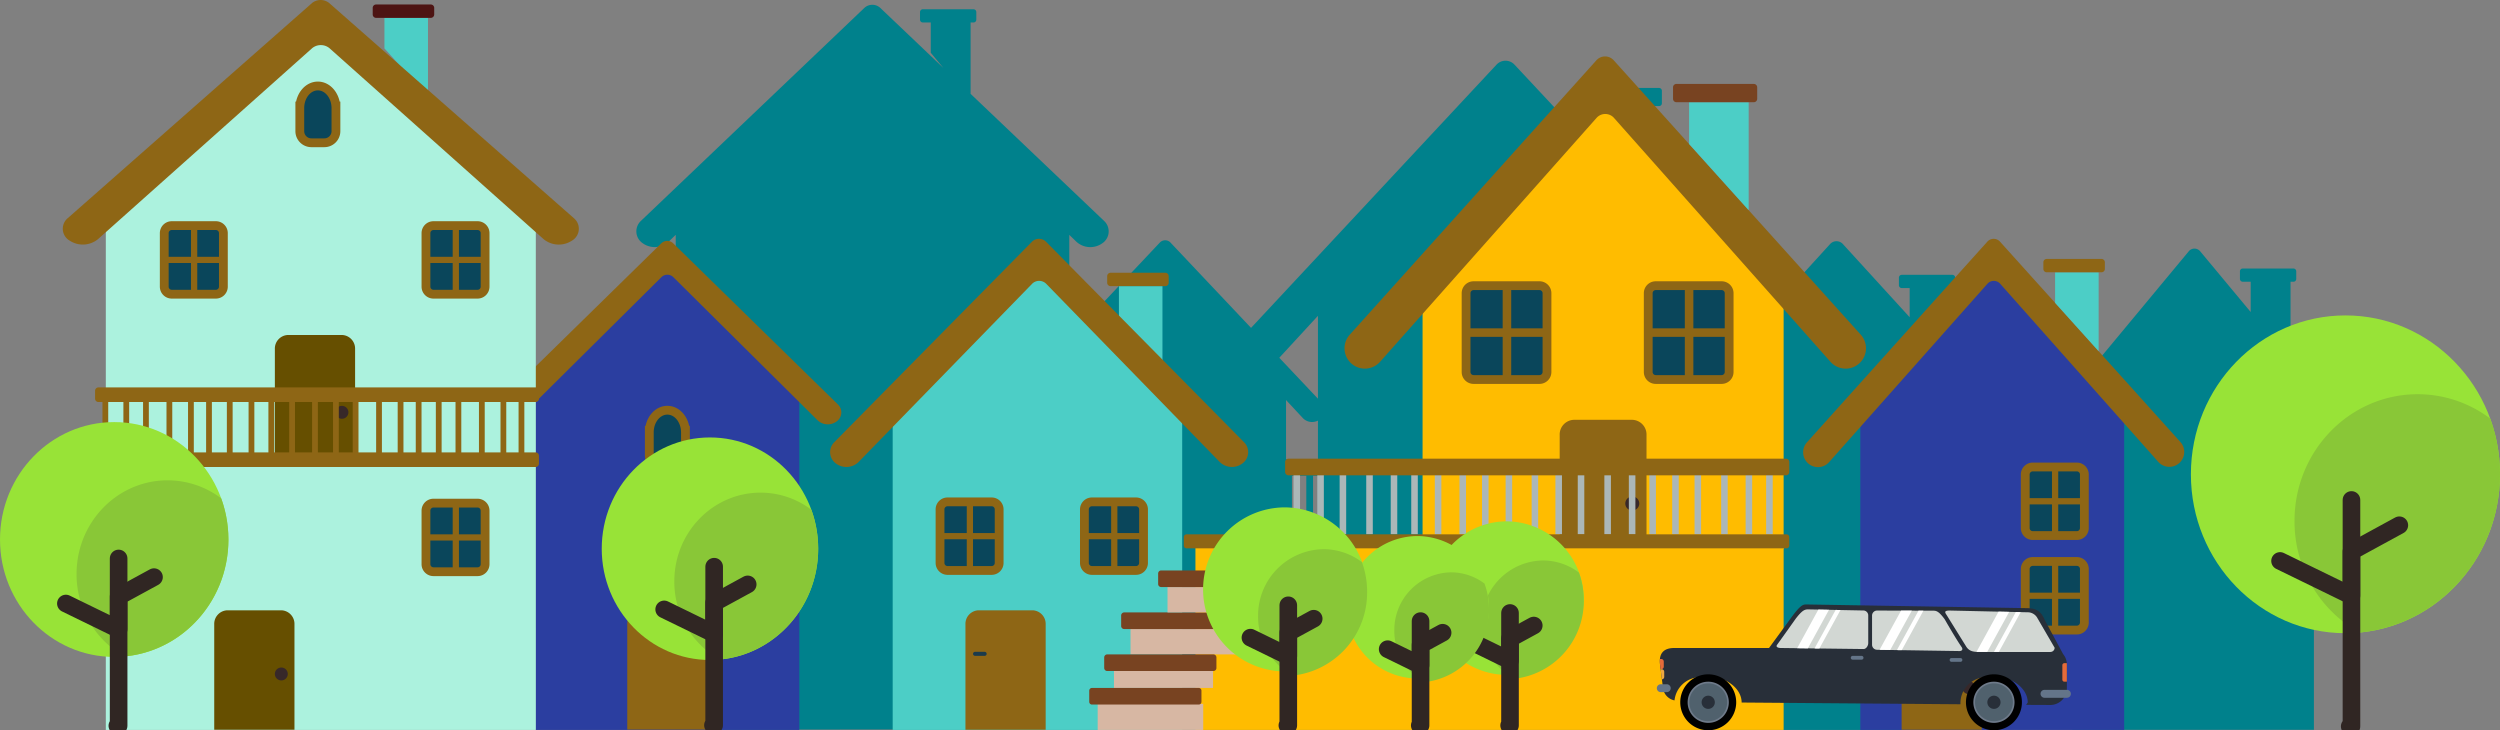<svg id="Group_5838" data-name="Group 5838" xmlns="http://www.w3.org/2000/svg" xmlns:xlink="http://www.w3.org/1999/xlink" width="568" height="165.932" viewBox="0 0 568 165.932">
  <rect x="0" y="0" width="568" height="165.932" fill="#808080" stroke="none"/>
  <defs>
    <clipPath id="clip-path">
      <rect id="Rectangle_703" data-name="Rectangle 703" width="568" height="165.932" fill="none"/>
    </clipPath>
  </defs>
  <g id="Group_5837" data-name="Group 5837" clip-path="url(#clip-path)">
    <path id="Path_16028" data-name="Path 16028" d="M521.924,346.383a1.469,1.469,0,1,1-1.468-1.468,1.469,1.469,0,0,1,1.468,1.468" transform="translate(-285.866 -189.984)" fill="#372829"/>
    <path id="Path_16029" data-name="Path 16029" d="M141.96,346.383a1.468,1.468,0,1,1-1.468-1.468,1.469,1.469,0,0,1,1.468,1.468" transform="translate(-76.576 -189.984)" fill="#372829"/>
    <path id="Path_16030" data-name="Path 16030" d="M350.868,348.383a1.468,1.468,0,1,1-1.468-1.468,1.469,1.469,0,0,1,1.468,1.468" transform="translate(-191.646 -191.086)" fill="#372829"/>
    <path id="Path_16031" data-name="Path 16031" d="M714.743,103.609,697.7,83.113V65.351h.655a.643.643,0,0,0,.642-.642V62.983a.643.643,0,0,0-.642-.642H686.845a.643.643,0,0,0-.642.642v1.726a.643.643,0,0,0,.642.642h1.8v6.877L677.187,58.452a1.68,1.68,0,0,0-2.629,0l-36.812,44.332a3.329,3.329,0,0,0-.561-.853l-16.97-18.6V66.789h.655a.642.642,0,0,0,.642-.642V64.421a.642.642,0,0,0-.642-.642H609.363a.642.642,0,0,0-.642.642v1.725a.642.642,0,0,0,.642.642h1.8V73.41L595.983,56.775a1.957,1.957,0,0,0-2.884,0l-16.616,18.24L552.875,49.74v-24.3h1.352a.642.642,0,0,0,.642-.642V21.96a.642.642,0,0,0-.642-.642h-18.37a.642.642,0,0,0-.642.642v2.834a.642.642,0,0,0,.642.642h3.108v9.41L521.36,16a2.785,2.785,0,0,0-4.039,0L461.528,75.83,443.214,56.437a1.668,1.668,0,0,0-2.4,0L420.233,78.265V54.7l1.64,1.582a4.687,4.687,0,0,0,5.907.293,3.239,3.239,0,0,0,.342-5.061L397.808,22.66V6.448h.656a.642.642,0,0,0,.642-.642V4.081a.642.642,0,0,0-.642-.642H386.957a.642.642,0,0,0-.642.642V5.806a.642.642,0,0,0,.642.642h1.8v6.877l2.864,3.444L377.263,3.106a2.671,2.671,0,0,0-3.56,0l-50.777,48.4a3.239,3.239,0,0,0,.342,5.061,4.687,4.687,0,0,0,5.907-.293l1.639-1.582V89.628h-1.6a.637.637,0,0,0-.636.637v2.021a.637.637,0,0,0,.636.637h.9v11.332h-.9a.637.637,0,0,0-.636.637v2.021a.637.637,0,0,0,.636.637h1.6v59.534l230.227-.033V125.863h.783a.538.538,0,0,0,.539-.539v-2.089a.538.538,0,0,0-.539-.539h-.783V109.417h.685a.637.637,0,0,0,.637-.637v-2.469a.636.636,0,0,0-.637-.636h-.685v-3.758l3.074-3.417v68.679h60.2V97.7l7.808,8.681a3.42,3.42,0,0,0,4.343.6,3.349,3.349,0,0,0,.848,1.353,2.928,2.928,0,0,0,4.362-.274l6.463-7.881v66.971h54.872V99.378l7.118,8.68a2.928,2.928,0,0,0,4.362.274,3.541,3.541,0,0,0,.253-4.722M476.726,122.7h-1.115V109.417h1.115Zm-2.647,0h-3.262V109.417h3.262Zm2.647-17.023h-7.249V92.227l3.81,4.092a2.918,2.918,0,0,0,3.439.579Zm0-32.587V91.923l-8.782-9.3Zm84.315-1.092,9.146,9.932-9.146,10.039Z" transform="translate(-177.289 -1.337)" fill="#00818c"/>
    <path id="Path_16032" data-name="Path 16032" d="M1000.908,160.024,970.932,130.96l-29.976,29.064v77.952h59.952Z" transform="translate(-518.293 -72.135)" fill="#2b3ea0"/>
    <path id="Path_16033" data-name="Path 16033" d="M997.837,167.017,956.8,121.438a1.932,1.932,0,0,0-2.872,0l-40.968,45.577a3.376,3.376,0,1,0,5.042,4.49l35.95-40.5a1.932,1.932,0,0,1,2.889,0l35.951,40.5a3.376,3.376,0,0,0,5.042-4.49" transform="translate(-502.403 -66.538)" fill="#8e6615"/>
    <path id="Path_16034" data-name="Path 16034" d="M1037.042,251.784h-11.9a.767.767,0,0,1-.768-.767V236.971a.768.768,0,0,1,.768-.768h11.9a.767.767,0,0,1,.767.768v14.046a.767.767,0,0,1-.767.767" transform="translate(-564.24 -130.104)" fill="#0a465b"/>
    <path id="Rectangle_646" data-name="Rectangle 646" d="M1.708,0H11.726a1.709,1.709,0,0,1,1.709,1.709V13.872a1.709,1.709,0,0,1-1.709,1.709H1.708A1.708,1.708,0,0,1,0,13.873V1.708A1.708,1.708,0,0,1,1.708,0Z" transform="translate(460.133 106.099)" fill="none" stroke="#8e6615" stroke-miterlimit="10" stroke-width="2"/>
    <path id="Path_16035" data-name="Path 16035" d="M1038.926,251.754h-.632a.393.393,0,0,1-.393-.393V236.3a.393.393,0,0,1,.393-.393h.632a.393.393,0,0,1,.393.393v15.065a.393.393,0,0,1-.393.393" transform="translate(-571.691 -129.939)" fill="#8e6615"/>
    <path id="Path_16036" data-name="Path 16036" d="M1037.539,252.362v.632a.393.393,0,0,1-.393.393h-12.379a.393.393,0,0,1-.393-.393v-.632a.393.393,0,0,1,.393-.393h12.379a.393.393,0,0,1,.393.393" transform="translate(-564.24 -138.788)" fill="#8e6615"/>
    <path id="Path_16037" data-name="Path 16037" d="M1037.042,299.58h-11.9a.767.767,0,0,1-.768-.767V284.767a.768.768,0,0,1,.768-.768h11.9a.767.767,0,0,1,.767.768v14.046a.767.767,0,0,1-.767.767" transform="translate(-564.24 -156.431)" fill="#0a465b"/>
    <path id="Rectangle_647" data-name="Rectangle 647" d="M1.708,0H11.726a1.709,1.709,0,0,1,1.709,1.709V13.872a1.709,1.709,0,0,1-1.709,1.709H1.708A1.708,1.708,0,0,1,0,13.873V1.708A1.708,1.708,0,0,1,1.708,0Z" transform="translate(460.133 127.568)" fill="none" stroke="#8e6615" stroke-miterlimit="10" stroke-width="2"/>
    <path id="Path_16038" data-name="Path 16038" d="M1038.926,299.55h-.632a.393.393,0,0,1-.393-.393V284.092a.393.393,0,0,1,.393-.393h.632a.393.393,0,0,1,.393.393v15.065a.393.393,0,0,1-.393.393" transform="translate(-571.691 -156.266)" fill="#8e6615"/>
    <path id="Path_16039" data-name="Path 16039" d="M1037.539,300.158v.632a.393.393,0,0,1-.393.393h-12.379a.393.393,0,0,1-.393-.393v-.632a.393.393,0,0,1,.393-.393h12.379a.393.393,0,0,1,.393.393" transform="translate(-564.24 -165.115)" fill="#8e6615"/>
    <path id="Path_16040" data-name="Path 16040" d="M977.087,308.692h-12.25a3.089,3.089,0,0,0-2.989,3.179v23.961h18.228V311.871a3.089,3.089,0,0,0-2.989-3.179" transform="translate(-529.8 -170.032)" fill="#8e6615"/>
    <path id="Path_16041" data-name="Path 16041" d="M995.447,346.007a1.468,1.468,0,1,1-1.468-1.468,1.469,1.469,0,0,1,1.468,1.468" transform="translate(-546.689 -189.777)" fill="#372829"/>
    <path id="Path_16042" data-name="Path 16042" d="M1039.479,144.665v-6.941h9.891v17.927Z" transform="translate(-572.56 -75.86)" fill="#4ccec6"/>
    <path id="Path_16043" data-name="Path 16043" d="M1046.745,134h-12.431a.772.772,0,0,1-.772-.772v-1.494a.772.772,0,0,1,.772-.772h12.431a.773.773,0,0,1,.772.772v1.494a.773.773,0,0,1-.772.772" transform="translate(-569.29 -72.135)" fill="#8e6615"/>
    <path id="Path_16044" data-name="Path 16044" d="M517.3,160.024,484.411,130.96l-32.885,29.064v77.952H517.3Z" transform="translate(-248.707 -72.135)" fill="#4ccec6"/>
    <path id="Path_16045" data-name="Path 16045" d="M488.135,269.429h-11.9a.767.767,0,0,1-.768-.767V254.616a.768.768,0,0,1,.768-.768h11.9a.767.767,0,0,1,.767.768v14.046a.767.767,0,0,1-.767.767" transform="translate(-261.894 -139.823)" fill="#0a465b"/>
    <path id="Rectangle_648" data-name="Rectangle 648" d="M1.708,0H11.726a1.709,1.709,0,0,1,1.709,1.709V13.872a1.709,1.709,0,0,1-1.709,1.709H1.708A1.708,1.708,0,0,1,0,13.873V1.708A1.708,1.708,0,0,1,1.708,0Z" transform="translate(213.573 114.025)" fill="none" stroke="#8e6615" stroke-miterlimit="10" stroke-width="2"/>
    <path id="Path_16046" data-name="Path 16046" d="M490.02,269.4h-.632a.393.393,0,0,1-.393-.393V253.94a.393.393,0,0,1,.393-.393h.632a.393.393,0,0,1,.393.393v15.065a.393.393,0,0,1-.393.393" transform="translate(-269.346 -139.657)" fill="#8e6615"/>
    <path id="Path_16047" data-name="Path 16047" d="M488.632,270.007v.632a.393.393,0,0,1-.393.393H475.86a.393.393,0,0,1-.393-.393v-.632a.393.393,0,0,1,.393-.393h12.379a.393.393,0,0,1,.393.393" transform="translate(-261.894 -148.507)" fill="#8e6615"/>
    <path id="Path_16048" data-name="Path 16048" d="M561.163,269.429h-11.9a.768.768,0,0,1-.768-.767V254.616a.768.768,0,0,1,.768-.768h11.9a.767.767,0,0,1,.767.768v14.046a.767.767,0,0,1-.767.767" transform="translate(-302.119 -139.823)" fill="#0a465b"/>
    <path id="Rectangle_649" data-name="Rectangle 649" d="M1.708,0H11.726a1.709,1.709,0,0,1,1.709,1.709V13.872a1.709,1.709,0,0,1-1.709,1.709H1.708A1.708,1.708,0,0,1,0,13.873V1.708A1.708,1.708,0,0,1,1.708,0Z" transform="translate(246.376 114.025)" fill="none" stroke="#8e6615" stroke-miterlimit="10" stroke-width="2"/>
    <path id="Path_16049" data-name="Path 16049" d="M563.048,269.4h-.632a.393.393,0,0,1-.393-.393V253.94a.393.393,0,0,1,.393-.393h.632a.393.393,0,0,1,.393.393v15.065a.393.393,0,0,1-.393.393" transform="translate(-309.571 -139.657)" fill="#8e6615"/>
    <path id="Path_16050" data-name="Path 16050" d="M561.66,270.007v.632a.393.393,0,0,1-.393.393H548.888a.393.393,0,0,1-.393-.393v-.632a.393.393,0,0,1,.393-.393h12.379a.393.393,0,0,1,.393.393" transform="translate(-302.119 -148.507)" fill="#8e6615"/>
    <path id="Path_16051" data-name="Path 16051" d="M503.565,308.692h-12.25a3.089,3.089,0,0,0-2.989,3.179v23.961h18.228V311.871a3.089,3.089,0,0,0-2.989-3.179" transform="translate(-268.977 -170.032)" fill="#8e6615"/>
    <path id="Path_16052" data-name="Path 16052" d="M565.957,151.665v-6.941h9.891v17.927Z" transform="translate(-311.737 -79.716)" fill="#4ccec6"/>
    <path id="Path_16053" data-name="Path 16053" d="M573.223,141H560.792a.772.772,0,0,1-.772-.772v-1.494a.772.772,0,0,1,.772-.772h12.431a.772.772,0,0,1,.772.772v1.494a.772.772,0,0,1-.772.772" transform="translate(-308.467 -75.99)" fill="#8e6615"/>
    <path id="Path_16054" data-name="Path 16054" d="M330.778,160.463l-29.976-29-29.976,29v77.789h59.952Z" transform="translate(-149.175 -72.41)" fill="#2b3ea0"/>
    <path id="Path_16055" data-name="Path 16055" d="M327.838,159l-37.46-36.644a1.929,1.929,0,0,0-2.622,0L250.356,159a2.494,2.494,0,0,0,.252,3.832,3.381,3.381,0,0,0,4.351-.221l32.82-32.563a1.926,1.926,0,0,1,2.638,0l32.819,32.563a3.381,3.381,0,0,0,4.351.221,2.494,2.494,0,0,0,.252-3.832" transform="translate(-137.47 -67.111)" fill="#8e6615"/>
    <path id="Path_16056" data-name="Path 16056" d="M194.451,15.978V9.037h9.891V26.964Z" transform="translate(-107.107 -4.978)" fill="#4ccec6"/>
    <path id="Path_16057" data-name="Path 16057" d="M201.717,5.311H189.286a.772.772,0,0,1-.772-.772V3.045a.772.772,0,0,1,.772-.772h12.431a.772.772,0,0,1,.772.772V4.539a.772.772,0,0,1-.772.772" transform="translate(-103.836 -1.252)" fill="#4d1413"/>
    <path id="Path_16058" data-name="Path 16058" d="M151.215,60.5,102.367,17.611,53.519,60.5v115.04h97.7Z" transform="translate(-29.479 -9.7)" fill="#acf2de"/>
    <path id="Path_16059" data-name="Path 16059" d="M147.846,49.541,92.28.685a3.1,3.1,0,0,0-3.889,0L32.912,49.541a3.12,3.12,0,0,0,.374,5.109,5.45,5.45,0,0,0,6.454-.3L88.423,10.939a3.1,3.1,0,0,1,3.912,0l48.683,43.415a5.451,5.451,0,0,0,6.454.3,3.121,3.121,0,0,0,.373-5.109" transform="translate(-17.491 0)" fill="#8e6615"/>
    <path id="Path_16060" data-name="Path 16060" d="M88.47,268.488H76.57a.767.767,0,0,1-.768-.767V253.675a.768.768,0,0,1,.768-.768h11.9a.767.767,0,0,1,.767.768v14.046a.767.767,0,0,1-.767.767" transform="translate(-41.753 -139.305)"/>
    <path id="Rectangle_650" data-name="Rectangle 650" d="M1.708,0H11.726a1.709,1.709,0,0,1,1.709,1.709V13.872a1.709,1.709,0,0,1-1.709,1.709H1.708A1.708,1.708,0,0,1,0,13.873V1.708A1.708,1.708,0,0,1,1.708,0Z" transform="translate(34.049 113.602)" fill="none" stroke="#491913" stroke-miterlimit="10" stroke-width="2"/>
    <path id="Path_16061" data-name="Path 16061" d="M90.355,268.458h-.632a.393.393,0,0,1-.393-.393V253a.393.393,0,0,1,.393-.393h.632a.393.393,0,0,1,.393.393v15.065a.393.393,0,0,1-.393.393" transform="translate(-49.204 -139.14)" fill="#8e6615"/>
    <path id="Path_16062" data-name="Path 16062" d="M88.967,269.066v.632a.393.393,0,0,1-.393.393H76.2a.393.393,0,0,1-.393-.393v-.632a.393.393,0,0,1,.393-.393H88.574a.393.393,0,0,1,.393.393" transform="translate(-41.753 -147.989)" fill="#8e6615"/>
    <path id="Path_16063" data-name="Path 16063" d="M228.118,270.067h-11.9a.768.768,0,0,1-.768-.767V255.254a.768.768,0,0,1,.768-.768h11.9a.767.767,0,0,1,.767.768V269.3a.767.767,0,0,1-.767.767" transform="translate(-118.673 -140.175)" fill="#0a465b"/>
    <path id="Rectangle_651" data-name="Rectangle 651" d="M1.708,0H11.727a1.708,1.708,0,0,1,1.708,1.708V13.872a1.709,1.709,0,0,1-1.709,1.709H1.708A1.708,1.708,0,0,1,0,13.873V1.708A1.708,1.708,0,0,1,1.708,0Z" transform="translate(96.777 114.311)" fill="none" stroke="#8e6615" stroke-miterlimit="10" stroke-width="2"/>
    <path id="Path_16064" data-name="Path 16064" d="M230,270.036h-.632a.393.393,0,0,1-.393-.393V254.578a.393.393,0,0,1,.393-.393H230a.393.393,0,0,1,.393.393v15.065a.393.393,0,0,1-.393.393" transform="translate(-126.124 -140.009)" fill="#8e6615"/>
    <path id="Path_16065" data-name="Path 16065" d="M228.615,270.645v.632a.393.393,0,0,1-.393.393H215.843a.393.393,0,0,1-.393-.393v-.632a.393.393,0,0,1,.393-.393h12.379a.393.393,0,0,1,.393.393" transform="translate(-118.673 -148.859)" fill="#8e6615"/>
    <path id="Path_16066" data-name="Path 16066" d="M228.118,129.7h-11.9a.767.767,0,0,1-.768-.767V114.884a.768.768,0,0,1,.768-.768h11.9a.767.767,0,0,1,.767.768V128.93a.767.767,0,0,1-.767.767" transform="translate(-118.673 -62.857)" fill="#0a465b"/>
    <path id="Rectangle_652" data-name="Rectangle 652" d="M1.708,0H11.726a1.709,1.709,0,0,1,1.709,1.709V13.872a1.709,1.709,0,0,1-1.709,1.709H1.708A1.708,1.708,0,0,1,0,13.873V1.708A1.708,1.708,0,0,1,1.708,0Z" transform="translate(96.777 51.259)" fill="none" stroke="#8e6615" stroke-miterlimit="10" stroke-width="2"/>
    <path id="Path_16067" data-name="Path 16067" d="M230,129.667h-.632a.393.393,0,0,1-.393-.393V114.209a.393.393,0,0,1,.393-.393H230a.393.393,0,0,1,.393.393v15.065a.393.393,0,0,1-.393.393" transform="translate(-126.124 -62.692)" fill="#8e6615"/>
    <path id="Path_16068" data-name="Path 16068" d="M228.615,130.275v.632a.393.393,0,0,1-.393.393H215.843a.393.393,0,0,1-.393-.393v-.632a.393.393,0,0,1,.393-.393h12.379a.393.393,0,0,1,.393.393" transform="translate(-118.673 -71.541)" fill="#8e6615"/>
    <path id="Path_16069" data-name="Path 16069" d="M95.744,129.7h-11.9a.767.767,0,0,1-.768-.767V114.884a.768.768,0,0,1,.768-.768h11.9a.767.767,0,0,1,.767.768V128.93a.767.767,0,0,1-.767.767" transform="translate(-45.759 -62.857)" fill="#0a465b"/>
    <path id="Rectangle_653" data-name="Rectangle 653" d="M1.708,0H11.726a1.709,1.709,0,0,1,1.709,1.709V13.872a1.709,1.709,0,0,1-1.709,1.709H1.708A1.708,1.708,0,0,1,0,13.873V1.708A1.708,1.708,0,0,1,1.708,0Z" transform="translate(37.317 51.259)" fill="none" stroke="#8e6615" stroke-miterlimit="10" stroke-width="2"/>
    <path id="Path_16070" data-name="Path 16070" d="M97.629,129.667H97a.393.393,0,0,1-.393-.393V114.209a.393.393,0,0,1,.393-.393h.632a.393.393,0,0,1,.393.393v15.065a.393.393,0,0,1-.393.393" transform="translate(-53.211 -62.692)" fill="#8e6615"/>
    <path id="Path_16071" data-name="Path 16071" d="M96.241,130.275v.632a.393.393,0,0,1-.393.393H83.469a.393.393,0,0,1-.393-.393v-.632a.393.393,0,0,1,.393-.393H95.848a.393.393,0,0,1,.393.393" transform="translate(-45.759 -71.541)" fill="#8e6615"/>
    <path id="Path_16072" data-name="Path 16072" d="M123.6,308.692H111.35a3.089,3.089,0,0,0-2.989,3.179v23.961h18.228V311.871a3.089,3.089,0,0,0-2.989-3.179" transform="translate(-59.687 -170.032)" fill="#664f00"/>
    <path id="Path_16073" data-name="Path 16073" d="M154.267,169.435h-12.25a3.089,3.089,0,0,0-2.989,3.179v23.961h18.228V172.614a3.089,3.089,0,0,0-2.989-3.179" transform="translate(-76.579 -93.327)" fill="#664f00"/>
    <path id="Path_16074" data-name="Path 16074" d="M172.627,206.75a1.468,1.468,0,1,1-1.468-1.468,1.469,1.469,0,0,1,1.468,1.468" transform="translate(-93.468 -113.072)" fill="#372829"/>
    <path id="Path_16075" data-name="Path 16075" d="M141.96,339.1a1.468,1.468,0,1,1-1.468-1.468,1.469,1.469,0,0,1,1.468,1.468" transform="translate(-76.576 -185.973)" fill="#372829"/>
    <path id="Path_16076" data-name="Path 16076" d="M332.509,308.621h-12.25a3.089,3.089,0,0,0-2.989,3.179v23.961H335.5V311.8a3.089,3.089,0,0,0-2.989-3.179" transform="translate(-174.757 -169.993)" fill="#8e6615"/>
    <path id="Path_16077" data-name="Path 16077" d="M801.576,82.263,760.56,42.448,719.544,82.263v65.876h82.032Z" transform="translate(-396.336 -23.381)" fill="#ffbc00"/>
    <path id="Path_16078" data-name="Path 16078" d="M797.374,91.783,741.228,29.418a2.643,2.643,0,0,0-3.93,0L681.242,91.783a4.619,4.619,0,0,0,6.9,6.144l49.191-55.42a2.643,2.643,0,0,1,3.953,0l49.191,55.42a4.619,4.619,0,0,0,6.9-6.144" transform="translate(-374.594 -15.722)" fill="#8e6615"/>
    <path id="Path_16079" data-name="Path 16079" d="M851.3,165.818H834.452a.767.767,0,0,1-.768-.767V145.265a.767.767,0,0,1,.768-.767H851.3a.767.767,0,0,1,.767.767V165.05a.767.767,0,0,1-.767.767" transform="translate(-459.206 -79.592)" fill="#0a465b"/>
    <path id="Rectangle_654" data-name="Rectangle 654" d="M1.708,0H16.674a1.709,1.709,0,0,1,1.709,1.709v17.9a1.708,1.708,0,0,1-1.708,1.708H1.708A1.708,1.708,0,0,1,0,19.612V1.708A1.708,1.708,0,0,1,1.708,0Z" transform="translate(374.478 64.906)" fill="none" stroke="#8e6615" stroke-miterlimit="10" stroke-width="2"/>
    <path id="Path_16080" data-name="Path 16080" d="M853.74,165.776h-1.154a.393.393,0,0,1-.393-.393v-20.9a.393.393,0,0,1,.393-.393h1.154a.393.393,0,0,1,.393.393v20.9a.393.393,0,0,1-.393.393" transform="translate(-469.401 -79.365)" fill="#8e6615"/>
    <path id="Path_16081" data-name="Path 16081" d="M851.7,166.463v1.154a.393.393,0,0,1-.393.393H834.078a.393.393,0,0,1-.393-.393v-1.154a.393.393,0,0,1,.393-.393h17.228a.393.393,0,0,1,.393.393" transform="translate(-459.206 -91.474)" fill="#8e6615"/>
    <path id="Path_16082" data-name="Path 16082" d="M759.165,165.818H742.317a.767.767,0,0,1-.768-.767V145.265a.767.767,0,0,1,.768-.767h16.849a.767.767,0,0,1,.767.767V165.05a.767.767,0,0,1-.767.767" transform="translate(-408.456 -79.592)" fill="#0a465b"/>
    <path id="Rectangle_655" data-name="Rectangle 655" d="M1.708,0H16.674a1.709,1.709,0,0,1,1.709,1.709v17.9a1.708,1.708,0,0,1-1.708,1.708H1.708A1.708,1.708,0,0,1,0,19.612V1.708A1.708,1.708,0,0,1,1.708,0Z" transform="translate(333.093 64.906)" fill="none" stroke="#8e6615" stroke-miterlimit="10" stroke-width="2"/>
    <path id="Path_16083" data-name="Path 16083" d="M761.606,165.776h-1.154a.393.393,0,0,1-.393-.393v-20.9a.393.393,0,0,1,.393-.393h1.154a.394.394,0,0,1,.393.393v20.9a.394.394,0,0,1-.393.393" transform="translate(-418.652 -79.365)" fill="#8e6615"/>
    <path id="Path_16084" data-name="Path 16084" d="M759.564,166.463v1.154a.393.393,0,0,1-.393.393H741.943a.393.393,0,0,1-.393-.393v-1.154a.393.393,0,0,1,.393-.393h17.228a.393.393,0,0,1,.393.393" transform="translate(-408.457 -91.474)" fill="#8e6615"/>
    <path id="Path_16085" data-name="Path 16085" d="M805.563,303.55H792.729a3.236,3.236,0,0,0-3.132,3.331v25.1h19.1v-25.1a3.236,3.236,0,0,0-3.132-3.331" transform="translate(-434.922 -167.2)" fill="#8e6615"/>
    <path id="Path_16086" data-name="Path 16086" d="M824.8,342.646a1.539,1.539,0,1,1-1.539-1.538,1.539,1.539,0,0,1,1.539,1.538" transform="translate(-452.617 -187.887)" fill="#372829"/>
    <path id="Path_16087" data-name="Path 16087" d="M805.388,212.343H792.129a3.343,3.343,0,0,0-3.235,3.441v25.935h19.73V215.784a3.344,3.344,0,0,0-3.236-3.441" transform="translate(-434.535 -116.962)" fill="#8e6615"/>
    <path id="Path_16088" data-name="Path 16088" d="M825.26,252.733a1.589,1.589,0,1,1-1.589-1.589,1.589,1.589,0,0,1,1.589,1.589" transform="translate(-452.814 -138.334)" fill="#372829"/>
    <path id="Path_16089" data-name="Path 16089" d="M854.353,61.2V51.7h13.534v24.53Z" transform="translate(-470.59 -28.479)" fill="#4ccec6"/>
    <path id="Path_16090" data-name="Path 16090" d="M864.58,46.605H847a.772.772,0,0,1-.772-.772V43.22a.772.772,0,0,1,.772-.772H864.58a.772.772,0,0,1,.772.772v2.613a.772.772,0,0,1-.772.772" transform="translate(-466.116 -23.381)" fill="#784321"/>
    <rect id="Rectangle_656" data-name="Rectangle 656" width="133.638" height="41.463" transform="translate(271.603 124.378)" fill="#ffbc00"/>
    <rect id="Rectangle_657" data-name="Rectangle 657" width="23.98" height="5.93" transform="translate(249.393 159.911)" fill="#d7b7a3"/>
    <rect id="Rectangle_658" data-name="Rectangle 658" width="22.514" height="5.76" transform="translate(253.093 150.537)" fill="#d7b7a3"/>
    <rect id="Rectangle_659" data-name="Rectangle 659" width="24.203" height="5.76" transform="translate(256.855 142.919)" fill="#d7b7a3"/>
    <rect id="Rectangle_660" data-name="Rectangle 660" width="1.489" height="13.959" transform="translate(293.882 107.434)" fill="#abb7b8"/>
    <rect id="Rectangle_661" data-name="Rectangle 661" width="1.489" height="13.959" transform="translate(299.286 107.434)" fill="#abb7b8"/>
    <rect id="Rectangle_662" data-name="Rectangle 662" width="1.489" height="13.959" transform="translate(304.363 107.434)" fill="#abb7b8"/>
    <rect id="Rectangle_663" data-name="Rectangle 663" width="1.489" height="13.959" transform="translate(310.409 107.434)" fill="#abb7b8"/>
    <rect id="Rectangle_664" data-name="Rectangle 664" width="1.489" height="13.959" transform="translate(315.97 107.434)" fill="#abb7b8"/>
    <rect id="Rectangle_665" data-name="Rectangle 665" width="1.489" height="13.959" transform="translate(320.634 107.434)" fill="#abb7b8"/>
    <rect id="Rectangle_666" data-name="Rectangle 666" width="1.489" height="13.959" transform="translate(325.987 107.434)" fill="#abb7b8"/>
    <rect id="Rectangle_667" data-name="Rectangle 667" width="1.489" height="13.959" transform="translate(331.593 107.434)" fill="#abb7b8"/>
    <rect id="Rectangle_668" data-name="Rectangle 668" width="1.489" height="13.959" transform="translate(336.711 107.42)" fill="#abb7b8"/>
    <rect id="Rectangle_669" data-name="Rectangle 669" width="1.489" height="13.959" transform="translate(342.077 107.434)" fill="#abb7b8"/>
    <rect id="Rectangle_670" data-name="Rectangle 670" width="1.489" height="13.959" transform="translate(347.985 107.434)" fill="#abb7b8"/>
    <rect id="Rectangle_671" data-name="Rectangle 671" width="1.489" height="13.959" transform="translate(353.389 107.434)" fill="#abb7b8"/>
    <rect id="Rectangle_672" data-name="Rectangle 672" width="1.489" height="13.959" transform="translate(358.466 107.434)" fill="#abb7b8"/>
    <rect id="Rectangle_673" data-name="Rectangle 673" width="1.489" height="13.959" transform="translate(364.512 107.434)" fill="#abb7b8"/>
    <rect id="Rectangle_674" data-name="Rectangle 674" width="1.489" height="13.959" transform="translate(370.073 107.434)" fill="#abb7b8"/>
    <rect id="Rectangle_675" data-name="Rectangle 675" width="1.489" height="13.959" transform="translate(374.737 107.434)" fill="#abb7b8"/>
    <rect id="Rectangle_676" data-name="Rectangle 676" width="1.489" height="13.959" transform="translate(379.922 107.434)" fill="#abb7b8"/>
    <rect id="Rectangle_677" data-name="Rectangle 677" width="1.489" height="13.959" transform="translate(384.999 107.434)" fill="#abb7b8"/>
    <rect id="Rectangle_678" data-name="Rectangle 678" width="1.489" height="13.959" transform="translate(391.045 107.434)" fill="#abb7b8"/>
    <rect id="Rectangle_679" data-name="Rectangle 679" width="1.489" height="13.959" transform="translate(396.606 107.434)" fill="#abb7b8"/>
    <rect id="Rectangle_680" data-name="Rectangle 680" width="1.489" height="13.959" transform="translate(401.27 107.434)" fill="#abb7b8"/>
    <path id="Path_16091" data-name="Path 16091" d="M763.8,235.777H650.781a.765.765,0,0,1-.765-.765v-2.247a.765.765,0,0,1,.765-.765H763.8a.765.765,0,0,1,.765.765v2.247a.765.765,0,0,1-.765.765" transform="translate(-358.038 -127.788)" fill="#8e6615"/>
    <path id="Path_16092" data-name="Path 16092" d="M583.308,334.775H559.2a.692.692,0,0,1-.693-.693V331.69A.692.692,0,0,1,559.2,331h24.111a.693.693,0,0,1,.693.693v2.392a.693.693,0,0,1-.693.693" transform="translate(-307.632 -182.318)" fill="#784321"/>
    <path id="Path_16093" data-name="Path 16093" d="M591.888,313.541H567.777a.692.692,0,0,1-.693-.693v-2.392a.692.692,0,0,1,.693-.693h24.111a.692.692,0,0,1,.693.693v2.392a.692.692,0,0,1-.693.693" transform="translate(-312.358 -170.622)" fill="#784321"/>
    <rect id="Rectangle_681" data-name="Rectangle 681" width="24.203" height="5.76" transform="translate(265.26 133.381)" fill="#d7b7a3"/>
    <path id="Path_16094" data-name="Path 16094" d="M610.6,292.307H586.488a.692.692,0,0,1-.693-.693v-2.392a.692.692,0,0,1,.693-.693H610.6a.693.693,0,0,1,.693.693v2.392a.693.693,0,0,1-.693.693" transform="translate(-322.665 -158.926)" fill="#784321"/>
    <path id="Path_16095" data-name="Path 16095" d="M575.815,351.736H551.563a.622.622,0,0,1-.622-.622V348.58a.622.622,0,0,1,.622-.622h24.252a.622.622,0,0,1,.622.622v2.533a.622.622,0,0,1-.622.622" transform="translate(-303.466 -191.66)" fill="#784321"/>
    <path id="Path_16096" data-name="Path 16096" d="M735.688,273.447H599.413a.648.648,0,0,1-.648-.647v-1.9a.647.647,0,0,1,.648-.647H735.688a.647.647,0,0,1,.647.647v1.9a.647.647,0,0,1-.647.647" transform="translate(-329.809 -148.859)" fill="#8e6615"/>
    <rect id="Rectangle_682" data-name="Rectangle 682" width="1.312" height="12.289" transform="translate(23.277 90.853)" fill="#8e6615"/>
    <rect id="Rectangle_683" data-name="Rectangle 683" width="1.312" height="12.289" transform="translate(28.035 90.853)" fill="#8e6615"/>
    <rect id="Rectangle_684" data-name="Rectangle 684" width="1.312" height="12.289" transform="translate(32.504 90.853)" fill="#8e6615"/>
    <rect id="Rectangle_685" data-name="Rectangle 685" width="1.312" height="12.289" transform="translate(37.827 90.853)" fill="#8e6615"/>
    <rect id="Rectangle_686" data-name="Rectangle 686" width="1.312" height="12.289" transform="translate(42.722 90.853)" fill="#8e6615"/>
    <rect id="Rectangle_687" data-name="Rectangle 687" width="1.312" height="12.289" transform="translate(46.828 90.853)" fill="#8e6615"/>
    <rect id="Rectangle_688" data-name="Rectangle 688" width="1.312" height="12.289" transform="translate(51.542 90.853)" fill="#8e6615"/>
    <rect id="Rectangle_689" data-name="Rectangle 689" width="1.312" height="12.289" transform="translate(56.477 90.853)" fill="#8e6615"/>
    <rect id="Rectangle_690" data-name="Rectangle 690" width="1.312" height="12.289" transform="translate(60.983 90.841)" fill="#8e6615"/>
    <rect id="Rectangle_691" data-name="Rectangle 691" width="1.312" height="12.289" transform="translate(65.706 90.853)" fill="#8e6615"/>
    <rect id="Rectangle_692" data-name="Rectangle 692" width="1.312" height="12.289" transform="translate(70.908 90.853)" fill="#8e6615"/>
    <rect id="Rectangle_693" data-name="Rectangle 693" width="1.312" height="12.289" transform="translate(75.666 90.853)" fill="#8e6615"/>
    <rect id="Rectangle_694" data-name="Rectangle 694" width="1.312" height="12.289" transform="translate(80.136 90.853)" fill="#8e6615"/>
    <rect id="Rectangle_695" data-name="Rectangle 695" width="1.312" height="12.289" transform="translate(85.458 90.853)" fill="#8e6615"/>
    <rect id="Rectangle_696" data-name="Rectangle 696" width="1.312" height="12.289" transform="translate(90.354 90.853)" fill="#8e6615"/>
    <rect id="Rectangle_697" data-name="Rectangle 697" width="1.312" height="12.289" transform="translate(94.46 90.853)" fill="#8e6615"/>
    <rect id="Rectangle_698" data-name="Rectangle 698" width="1.312" height="12.289" transform="translate(99.024 90.853)" fill="#8e6615"/>
    <rect id="Rectangle_699" data-name="Rectangle 699" width="1.312" height="12.289" transform="translate(103.495 90.853)" fill="#8e6615"/>
    <rect id="Rectangle_700" data-name="Rectangle 700" width="1.312" height="12.289" transform="translate(108.816 90.853)" fill="#8e6615"/>
    <rect id="Rectangle_701" data-name="Rectangle 701" width="1.312" height="12.289" transform="translate(113.713 90.853)" fill="#8e6615"/>
    <rect id="Rectangle_702" data-name="Rectangle 702" width="1.312" height="12.289" transform="translate(117.819 90.853)" fill="#8e6615"/>
    <path id="Path_16097" data-name="Path 16097" d="M148.17,199.27H48.854a.765.765,0,0,1-.765-.765v-1.795a.765.765,0,0,1,.765-.765H148.17a.765.765,0,0,1,.765.765V198.5a.765.765,0,0,1-.765.765" transform="translate(-26.488 -107.929)" fill="#8e6615"/>
    <path id="Path_16098" data-name="Path 16098" d="M148.17,232.137H48.854a.765.765,0,0,1-.765-.765v-1.795a.765.765,0,0,1,.765-.765H148.17a.765.765,0,0,1,.765.765v1.795a.765.765,0,0,1-.765.765" transform="translate(-26.488 -126.032)" fill="#8e6615"/>
    <path id="Path_16099" data-name="Path 16099" d="M336.612,212.047c-.192-2.554-1.947-4.555-4.086-4.555s-3.893,2-4.085,4.555h-.019v5.713a2.634,2.634,0,0,0,2.634,2.634H334a2.634,2.634,0,0,0,2.634-2.634v-5.713Z" transform="translate(-180.9 -114.29)" fill="#0a465b"/>
    <path id="Path_16100" data-name="Path 16100" d="M336.612,212.047c-.192-2.554-1.947-4.555-4.086-4.555s-3.893,2-4.085,4.555h-.019v5.713a2.634,2.634,0,0,0,2.634,2.634H334a2.634,2.634,0,0,0,2.634-2.634v-5.713Z" transform="translate(-180.9 -114.29)" fill="none" stroke="#8e6615" stroke-miterlimit="10" stroke-width="2"/>
    <path id="Path_16101" data-name="Path 16101" d="M159.831,48.045c-.192-2.554-1.947-4.555-4.085-4.555s-3.894,2-4.085,4.555h-.019v5.713a2.634,2.634,0,0,0,2.634,2.634h2.941a2.634,2.634,0,0,0,2.634-2.634V48.045Z" transform="translate(-83.526 -23.955)" fill="#0a465b"/>
    <path id="Path_16102" data-name="Path 16102" d="M159.831,48.045c-.192-2.554-1.947-4.555-4.085-4.555s-3.894,2-4.085,4.555h-.019v5.713a2.634,2.634,0,0,0,2.634,2.634h2.941a2.634,2.634,0,0,0,2.634-2.634V48.045Z" transform="translate(-83.526 -23.955)" fill="none" stroke="#8e6615" stroke-miterlimit="10" stroke-width="2"/>
    <path id="Path_16103" data-name="Path 16103" d="M513.927,167.017l-45.016-45.579a2.26,2.26,0,0,0-3.151,0l-44.944,45.577a3.171,3.171,0,0,0,.3,4.766,3.96,3.96,0,0,0,5.229-.276L465.787,131a2.259,2.259,0,0,1,3.169,0l39.439,40.5a3.96,3.96,0,0,0,5.229.276,3.171,3.171,0,0,0,.3-4.766" transform="translate(-231.275 -66.538)" fill="#8e6615"/>
    <path id="Path_16104" data-name="Path 16104" d="M931.194,317.051h0l-4.126-7.659c-.941-2.159-1.882-2.823-4.427-2.823l-49.735-.83c-.808,0-1.329,0-3.626,3.155l-4.927,6.738H842.809c-2.086,0-3.612.941-3.2,3.889l.664,5.231a3.252,3.252,0,0,0,2.607,2.784,5.9,5.9,0,0,1,5.862-5.275h2.491c3.256,0,6.9,2.5,6.9,5.759l49.712.394v-.258a5.9,5.9,0,0,1,5.9-5.9h2.491c3.256,0,6.9,2.5,6.9,5.759l-.38.54,5.493.024a3.777,3.777,0,0,0,3.778-3.778v-5.4a3.76,3.76,0,0,0-.828-2.36" transform="translate(-462.433 -168.406)" fill="#282f39"/>
    <path id="Path_16105" data-name="Path 16105" d="M918.308,308.482l-12.537-.249c-.83,0-1.37.249-2.823,2.117,0,0-2.823,3.985-4.234,5.936-.363.5.253.719.871.719l18.764.236c.619,0,1.079-.738,1.079-1.357V309.6a1.121,1.121,0,0,0-1.121-1.121" transform="translate(-494.965 -169.779)" fill="#d2d7d3"/>
    <path id="Path_16106" data-name="Path 16106" d="M948.025,308.814l12.578.03c.831,0,1.329-.03,2.781,1.923,0,0,2.449,4.3,3.861,6.338.362.524.121.913-.5.913l-18.723-.291a1.147,1.147,0,0,1-1.121-1.172v-6.569a1.147,1.147,0,0,1,1.121-1.172" transform="translate(-521.569 -170.099)" fill="#d2d7d3"/>
    <path id="Path_16107" data-name="Path 16107" d="M1007.8,318.226H991.7c-1.536,0-2.325-.207-2.989-1.162l-4.525-7.295c-.415-.593-.5-.955.747-.955l17.893.4a2.528,2.528,0,0,1,2.076,1.411l3.861,6.642a.955.955,0,0,1-.955.955" transform="translate(-541.95 -170.099)" fill="#d2d7d3"/>
    <path id="Path_16108" data-name="Path 16108" d="M988.6,333.706h-2.028a.429.429,0,1,1,0-.858H988.6a.429.429,0,1,1,0,.858" transform="translate(-543.182 -183.338)" fill="#647589"/>
    <path id="Path_16109" data-name="Path 16109" d="M938.592,332.6h-2.028a.429.429,0,0,1,0-.858h2.028a.429.429,0,1,1,0,.858" transform="translate(-515.637 -182.727)" fill="#647589"/>
    <path id="Path_16110" data-name="Path 16110" d="M862.59,347.428a6.355,6.355,0,1,0-6.356,6.356,6.356,6.356,0,0,0,6.356-6.356" transform="translate(-468.126 -187.868)"/>
    <path id="Path_16111" data-name="Path 16111" d="M862.97,349.484a4.679,4.679,0,1,0-4.679,4.679,4.679,4.679,0,0,0,4.679-4.679" transform="translate(-470.182 -189.924)" fill="#6e7a8a"/>
    <path id="Path_16112" data-name="Path 16112" d="M863.055,349.948a4.3,4.3,0,1,0-4.3,4.3,4.3,4.3,0,0,0,4.3-4.3" transform="translate(-470.645 -190.387)" fill="#50616d"/>
    <path id="Path_16113" data-name="Path 16113" d="M863.688,353.381a1.5,1.5,0,1,0-1.5,1.5,1.5,1.5,0,0,0,1.5-1.5" transform="translate(-474.079 -193.821)" fill="#282f39"/>
    <path id="Path_16114" data-name="Path 16114" d="M1007.108,347.428a6.356,6.356,0,1,0-6.355,6.356,6.356,6.356,0,0,0,6.355-6.356" transform="translate(-547.729 -187.868)"/>
    <path id="Path_16115" data-name="Path 16115" d="M1007.488,349.484a4.679,4.679,0,1,0-4.679,4.679,4.679,4.679,0,0,0,4.679-4.679" transform="translate(-549.785 -189.924)" fill="#6e7a8a"/>
    <path id="Path_16116" data-name="Path 16116" d="M1007.573,349.948a4.3,4.3,0,1,0-4.3,4.3,4.3,4.3,0,0,0,4.3-4.3" transform="translate(-550.248 -190.387)" fill="#50616d"/>
    <path id="Path_16117" data-name="Path 16117" d="M1008.206,353.381a1.5,1.5,0,1,0-1.5,1.5,1.5,1.5,0,0,0,1.5-1.5" transform="translate(-553.681 -193.821)" fill="#282f39"/>
    <path id="Path_16118" data-name="Path 16118" d="M840.443,335.058V333.9a.571.571,0,0,0-.571-.571h-.3a5.755,5.755,0,0,0,.044,1.391l.116.913h.143a.571.571,0,0,0,.571-.571" transform="translate(-462.434 -183.6)" fill="#e56b39"/>
    <path id="Path_16119" data-name="Path 16119" d="M840.776,340.24v-1.162a.571.571,0,0,0-.571-.571h-.244l.292,2.3a.57.57,0,0,0,.523-.568" transform="translate(-462.663 -186.455)" fill="#eda842"/>
    <path id="Path_16120" data-name="Path 16120" d="M840.287,347.892h-1.355a.9.9,0,0,1,0-1.8h1.355a.9.9,0,1,1,0,1.8" transform="translate(-461.6 -190.633)" fill="#647589"/>
    <path id="Path_16121" data-name="Path 16121" d="M1038.106,350.729h-5.091a.9.9,0,0,1,0-1.8h5.091a.9.9,0,0,1,0,1.8" transform="translate(-568.504 -192.195)" fill="#647589"/>
    <path id="Path_16122" data-name="Path 16122" d="M1044.153,335.427h-.545a.464.464,0,0,0-.464.464v3.283a.464.464,0,0,0,.464.464h.56v-3.875q0-.17-.015-.336" transform="translate(-574.579 -184.758)" fill="#e56b39"/>
    <path id="Path_16123" data-name="Path 16123" d="M913.833,308.337l-4.813,8.773,2.427.031,4.8-8.755Z" transform="translate(-500.702 -169.836)" fill="#fff"/>
    <path id="Path_16124" data-name="Path 16124" d="M922.607,308.51l-4.8,8.744,1.1.014,4.793-8.737Z" transform="translate(-505.543 -169.932)" fill="#fff"/>
    <path id="Path_16125" data-name="Path 16125" d="M955.583,308.843l-4.888,8.91,2.423.038,4.906-8.942Z" transform="translate(-523.657 -170.115)" fill="#fff"/>
    <path id="Path_16126" data-name="Path 16126" d="M964.387,308.864l-4.916,8.962,1.1.017,4.924-8.976Z" transform="translate(-528.491 -170.127)" fill="#fff"/>
    <path id="Path_16127" data-name="Path 16127" d="M1004.735,309.371l-5.016,9.143c.212.013.438.019.686.019h1.746l5-9.108Z" transform="translate(-550.66 -170.406)" fill="#fff"/>
    <path id="Path_16128" data-name="Path 16128" d="M1013.524,309.568l-4.977,9.073h1.108l4.964-9.048Z" transform="translate(-555.522 -170.515)" fill="#fff"/>
    <path id="Path_16129" data-name="Path 16129" d="M494.751,330.609h-2.174a.46.46,0,0,1,0-.919h2.174a.46.46,0,1,1,0,.919" transform="translate(-271.065 -181.598)" fill="#1a3b4c"/>
    <path id="Path_16130" data-name="Path 16130" d="M1178.393,195.634c0,19.939-15.722,36.1-35.114,36.1s-35.115-16.164-35.115-36.1,15.721-36.1,35.115-36.1,35.114,16.164,35.114,36.1" transform="translate(-610.393 -87.871)" fill="#98e337"/>
    <path id="Path_16131" data-name="Path 16131" d="M1207.264,217.591a36.91,36.91,0,0,0-2.224-12.658,27.328,27.328,0,0,0-16.464-5.54c-15.462,0-28,12.888-28,28.786a28.9,28.9,0,0,0,14.752,25.361c17.9-1.654,31.934-17.113,31.934-35.949" transform="translate(-639.263 -109.829)" fill="#89c737"/>
    <path id="Path_16132" data-name="Path 16132" d="M1188.491,304.326h.4V252.885" transform="translate(-654.639 -139.293)" fill="none" stroke="#302623" stroke-linecap="round" stroke-linejoin="round" stroke-width="4"/>
    <path id="Path_16133" data-name="Path 16133" d="M1153.258,273.781l16.222,7.913V271.605l10.88-5.935" transform="translate(-635.232 -146.335)" fill="none" stroke="#302623" stroke-linecap="round" stroke-linejoin="round" stroke-width="4"/>
    <path id="Path_16134" data-name="Path 16134" d="M758.31,281.62a17.443,17.443,0,1,1-17.437-17.927A17.687,17.687,0,0,1,758.31,281.62" transform="translate(-398.48 -145.246)" fill="#98e337"/>
    <path id="Path_16135" data-name="Path 16135" d="M772.646,292.523a18.334,18.334,0,0,0-1.1-6.285,13.569,13.569,0,0,0-8.176-2.751,14.1,14.1,0,0,0-13.9,14.294,14.348,14.348,0,0,0,7.325,12.593,17.74,17.74,0,0,0,15.857-17.851" transform="translate(-412.816 -156.149)" fill="#89c737"/>
    <path id="Path_16136" data-name="Path 16136" d="M763.325,335.593h.2V310.049" transform="translate(-420.451 -170.78)" fill="none" stroke="#302623" stroke-linecap="round" stroke-linejoin="round" stroke-width="4"/>
    <path id="Path_16137" data-name="Path 16137" d="M745.83,320.425l8.055,3.929v-5.01l5.4-2.947" transform="translate(-410.814 -174.277)" fill="none" stroke="#302623" stroke-linecap="round" stroke-linejoin="round" stroke-width="4"/>
    <path id="Path_16138" data-name="Path 16138" d="M353.538,246.546c0,13.962-11.009,25.281-24.588,25.281s-24.588-11.319-24.588-25.281,11.009-25.281,24.588-25.281,24.588,11.319,24.588,25.281" transform="translate(-167.647 -121.876)" fill="#98e337"/>
    <path id="Path_16139" data-name="Path 16139" d="M373.755,261.921a25.85,25.85,0,0,0-1.558-8.863,19.135,19.135,0,0,0-11.529-3.879c-10.827,0-19.6,9.025-19.6,20.157a20.233,20.233,0,0,0,10.33,17.759c12.535-1.158,22.361-11.983,22.361-25.173" transform="translate(-187.863 -137.251)" fill="#89c737"/>
    <path id="Path_16140" data-name="Path 16140" d="M360.609,322.655h.277V286.634" transform="translate(-198.629 -157.882)" fill="none" stroke="#302623" stroke-linecap="round" stroke-linejoin="round" stroke-width="4"/>
    <path id="Path_16141" data-name="Path 16141" d="M335.938,301.267l11.359,5.541v-7.065l7.619-4.156" transform="translate(-185.04 -162.814)" fill="none" stroke="#302623" stroke-linecap="round" stroke-linejoin="round" stroke-width="4"/>
    <path id="Path_16142" data-name="Path 16142" d="M713.467,287.765a16.186,16.186,0,1,1-16.18-16.636,16.413,16.413,0,0,1,16.18,16.636" transform="translate(-375.164 -149.342)" fill="#98e337"/>
    <path id="Path_16143" data-name="Path 16143" d="M726.77,297.883a17.013,17.013,0,0,0-1.025-5.833,12.591,12.591,0,0,0-7.586-2.552,13.086,13.086,0,0,0-12.9,13.264,13.314,13.314,0,0,0,6.8,11.686,16.462,16.462,0,0,0,14.714-16.565" transform="translate(-388.467 -159.46)" fill="#89c737"/>
    <path id="Path_16144" data-name="Path 16144" d="M718.12,337.849h.182v-23.7" transform="translate(-395.551 -173.036)" fill="none" stroke="#302623" stroke-linecap="round" stroke-linejoin="round" stroke-width="4"/>
    <path id="Path_16145" data-name="Path 16145" d="M701.885,323.774l7.475,3.646v-4.649l5.013-2.735" transform="translate(-386.609 -176.281)" fill="none" stroke="#302623" stroke-linecap="round" stroke-linejoin="round" stroke-width="4"/>
    <path id="Path_16146" data-name="Path 16146" d="M645.8,275.783a18.637,18.637,0,1,1-18.63-19.155,18.9,18.9,0,0,1,18.63,19.155" transform="translate(-335.194 -141.354)" fill="#98e337"/>
    <path id="Path_16147" data-name="Path 16147" d="M661.118,287.432a19.585,19.585,0,0,0-1.18-6.715,14.5,14.5,0,0,0-8.735-2.939,15.067,15.067,0,0,0-14.854,15.272,15.331,15.331,0,0,0,7.827,13.455,18.955,18.955,0,0,0,16.943-19.073" transform="translate(-350.51 -153.004)" fill="#89c737"/>
    <path id="Path_16148" data-name="Path 16148" d="M651.158,333.448h.21V306.156" transform="translate(-358.668 -168.635)" fill="none" stroke="#302623" stroke-linecap="round" stroke-linejoin="round" stroke-width="4"/>
    <path id="Path_16149" data-name="Path 16149" d="M632.466,317.243l8.606,4.2v-5.353l5.773-3.149" transform="translate(-348.371 -172.372)" fill="none" stroke="#302623" stroke-linecap="round" stroke-linejoin="round" stroke-width="4"/>
    <path id="Path_16150" data-name="Path 16150" d="M51.892,240.171c0,14.733-11.616,26.677-25.946,26.677S0,254.9,0,240.171s11.616-26.677,25.946-26.677,25.946,11.943,25.946,26.677" transform="translate(0 -117.596)" fill="#98e337"/>
    <path id="Path_16151" data-name="Path 16151" d="M73.224,256.395a27.271,27.271,0,0,0-1.644-9.353,20.191,20.191,0,0,0-12.166-4.093c-11.425,0-20.686,9.523-20.686,21.269a21.351,21.351,0,0,0,10.9,18.739c13.227-1.222,23.6-12.645,23.6-26.563" transform="translate(-21.332 -133.82)" fill="#89c737"/>
    <path id="Path_16152" data-name="Path 16152" d="M59.353,320.482h.292v-38.01" transform="translate(-32.693 -155.59)" fill="none" stroke="#302623" stroke-linecap="round" stroke-linejoin="round" stroke-width="4"/>
    <path id="Path_16153" data-name="Path 16153" d="M33.319,297.913l11.986,5.847V296.3l8.04-4.385" transform="translate(-18.353 -160.794)" fill="none" stroke="#302623" stroke-linecap="round" stroke-linejoin="round" stroke-width="4"/>
  </g>
</svg>
